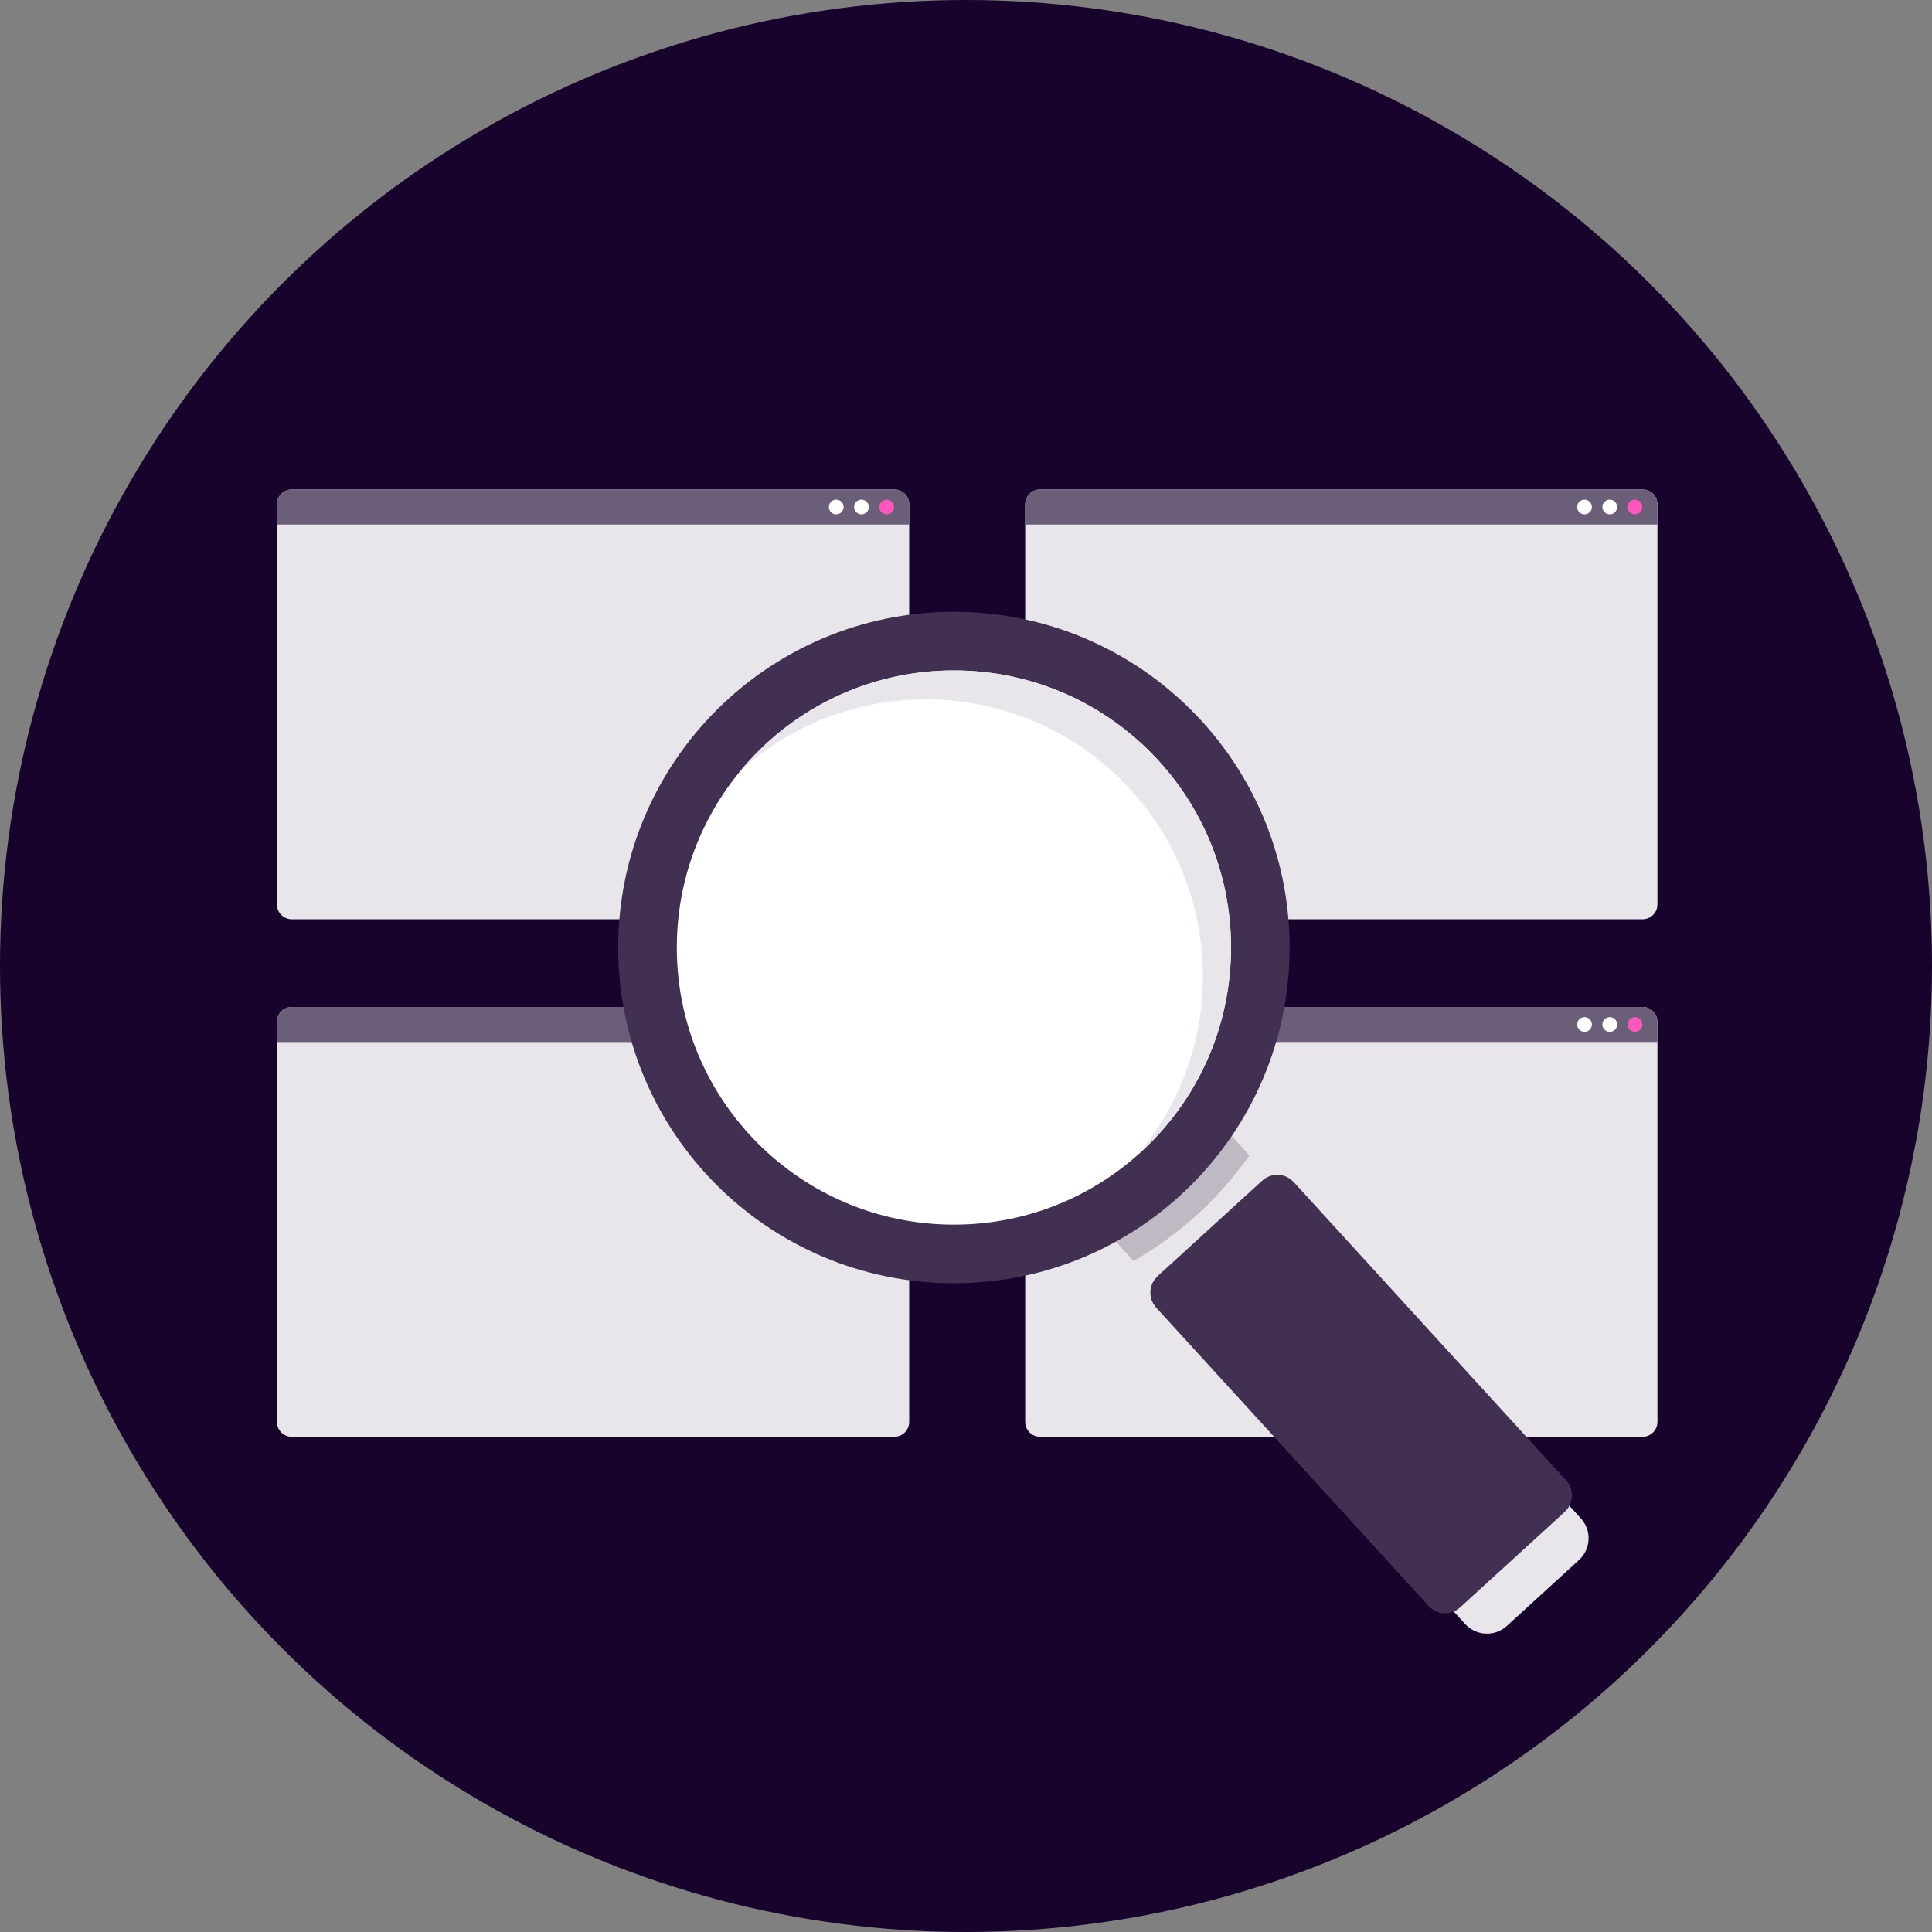 <?xml version="1.0" encoding="UTF-8"?>
<svg xmlns="http://www.w3.org/2000/svg" width="80" height="80" viewBox="0 0 80 80" fill="none">
  <rect x="0" y="0" width="80" height="80" fill="#808080" stroke="none"/>
  <circle cx="40" cy="40" r="40" fill="#18032C"></circle>
  <path d="M37.031 20.269H12.082C11.742 20.269 11.467 20.544 11.467 20.884V37.45C11.467 37.79 11.742 38.065 12.082 38.065H37.031C37.371 38.065 37.647 37.79 37.647 37.45V20.884C37.647 20.544 37.371 20.269 37.031 20.269Z" fill="#E8E6EA"></path>
  <path d="M11.467 21.719V20.883C11.467 20.543 11.742 20.267 12.082 20.267H37.031C37.371 20.267 37.647 20.543 37.647 20.883V21.719" fill="#6B5E78"></path>
  <path d="M34.627 21.298C34.795 21.298 34.932 21.162 34.932 20.993C34.932 20.825 34.795 20.689 34.627 20.689C34.459 20.689 34.322 20.825 34.322 20.993C34.322 21.162 34.459 21.298 34.627 21.298Z" fill="white"></path>
  <path d="M35.672 21.298C35.84 21.298 35.977 21.162 35.977 20.993C35.977 20.825 35.84 20.689 35.672 20.689C35.504 20.689 35.367 20.825 35.367 20.993C35.367 21.162 35.504 21.298 35.672 21.298Z" fill="white"></path>
  <path d="M36.717 21.298C36.885 21.298 37.022 21.162 37.022 20.993C37.022 20.825 36.885 20.689 36.717 20.689C36.549 20.689 36.412 20.825 36.412 20.993C36.412 21.162 36.549 21.298 36.717 21.298Z" fill="#FF57BB"></path>
  <path d="M68.015 20.269H43.067C42.727 20.269 42.451 20.544 42.451 20.884V37.45C42.451 37.79 42.727 38.065 43.067 38.065H68.015C68.355 38.065 68.631 37.79 68.631 37.45V20.884C68.631 20.544 68.355 20.269 68.015 20.269Z" fill="#E8E6EA"></path>
  <path d="M42.451 21.719V20.883C42.451 20.543 42.727 20.267 43.067 20.267H68.015C68.356 20.267 68.631 20.543 68.631 20.883V21.719" fill="#6B5E78"></path>
  <path d="M65.611 21.298C65.78 21.298 65.916 21.162 65.916 20.993C65.916 20.825 65.78 20.689 65.611 20.689C65.443 20.689 65.307 20.825 65.307 20.993C65.307 21.162 65.443 21.298 65.611 21.298Z" fill="white"></path>
  <path d="M66.656 21.298C66.825 21.298 66.961 21.162 66.961 20.993C66.961 20.825 66.825 20.689 66.656 20.689C66.488 20.689 66.352 20.825 66.352 20.993C66.352 21.162 66.488 21.298 66.656 21.298Z" fill="white"></path>
  <path d="M67.701 21.298C67.87 21.298 68.006 21.162 68.006 20.993C68.006 20.825 67.87 20.689 67.701 20.689C67.533 20.689 67.397 20.825 67.397 20.993C67.397 21.162 67.533 21.298 67.701 21.298Z" fill="#FF57BB"></path>
  <path d="M37.031 41.698H12.082C11.742 41.698 11.467 41.973 11.467 42.313V58.879C11.467 59.219 11.742 59.495 12.082 59.495H37.031C37.371 59.495 37.647 59.219 37.647 58.879V42.313C37.647 41.973 37.371 41.698 37.031 41.698Z" fill="#E8E6EA"></path>
  <path d="M11.467 43.148V42.312C11.467 41.972 11.742 41.696 12.082 41.696H37.031C37.371 41.696 37.647 41.972 37.647 42.312V43.148" fill="#6B5E78"></path>
  <path d="M34.627 42.727C34.795 42.727 34.932 42.591 34.932 42.422C34.932 42.254 34.795 42.118 34.627 42.118C34.459 42.118 34.322 42.254 34.322 42.422C34.322 42.591 34.459 42.727 34.627 42.727Z" fill="white"></path>
  <path d="M35.672 42.727C35.84 42.727 35.977 42.591 35.977 42.422C35.977 42.254 35.84 42.118 35.672 42.118C35.504 42.118 35.367 42.254 35.367 42.422C35.367 42.591 35.504 42.727 35.672 42.727Z" fill="white"></path>
  <path d="M36.717 42.727C36.885 42.727 37.022 42.591 37.022 42.422C37.022 42.254 36.885 42.118 36.717 42.118C36.549 42.118 36.412 42.254 36.412 42.422C36.412 42.591 36.549 42.727 36.717 42.727Z" fill="#FF57BB"></path>
  <path d="M68.015 41.697H43.067C42.727 41.697 42.451 41.973 42.451 42.313V58.878C42.451 59.218 42.727 59.494 43.067 59.494H68.015C68.355 59.494 68.631 59.218 68.631 58.878V42.313C68.631 41.973 68.355 41.697 68.015 41.697Z" fill="#E8E6EA"></path>
  <path d="M42.451 43.147V42.312C42.451 41.971 42.727 41.696 43.067 41.696H68.015C68.356 41.696 68.631 41.971 68.631 42.312V43.147" fill="#6B5E78"></path>
  <path d="M65.611 42.727C65.78 42.727 65.916 42.591 65.916 42.422C65.916 42.254 65.78 42.118 65.611 42.118C65.443 42.118 65.307 42.254 65.307 42.422C65.307 42.591 65.443 42.727 65.611 42.727Z" fill="white"></path>
  <path d="M66.656 42.727C66.825 42.727 66.961 42.591 66.961 42.422C66.961 42.254 66.825 42.118 66.656 42.118C66.488 42.118 66.352 42.254 66.352 42.422C66.352 42.591 66.488 42.727 66.656 42.727Z" fill="white"></path>
  <path d="M67.701 42.727C67.87 42.727 68.006 42.591 68.006 42.422C68.006 42.254 67.87 42.118 67.701 42.118C67.533 42.118 67.397 42.254 67.397 42.422C67.397 42.591 67.533 42.727 67.701 42.727Z" fill="#FF57BB"></path>
  <path d="M42.203 47.026L46.995 42.65L65.46 62.872C65.915 63.371 65.88 64.144 65.381 64.599L62.395 67.326C61.896 67.781 61.123 67.746 60.668 67.247L42.203 47.026Z" fill="#E8E6EA"></path>
  <path d="M52.683 49.335L48.343 53.298C48.218 53.412 48.209 53.605 48.323 53.73L59.611 66.092C59.725 66.217 59.919 66.226 60.043 66.112L64.384 62.148C64.508 62.035 64.517 61.841 64.403 61.717L53.115 49.355C53.001 49.23 52.808 49.221 52.683 49.335Z" fill="#423052" stroke="#423052" stroke-width="1.223" stroke-miterlimit="10"></path>
  <path d="M46.995 42.652L51.735 47.842C51.121 48.713 50.406 49.536 49.587 50.285C48.761 51.039 47.872 51.678 46.94 52.216L42.205 47.029L46.998 42.655L46.995 42.652Z" fill="#BFB9C4"></path>
  <path d="M39.499 53.136C47.176 53.136 53.4 46.912 53.4 39.235C53.4 31.558 47.176 25.334 39.499 25.334C31.821 25.334 25.598 31.558 25.598 39.235C25.598 46.912 31.821 53.136 39.499 53.136Z" fill="#423052"></path>
  <path d="M39.5 50.71C45.837 50.71 50.974 45.573 50.974 39.236C50.974 32.899 45.837 27.762 39.5 27.762C33.163 27.762 28.025 32.899 28.025 39.236C28.025 45.573 33.163 50.71 39.5 50.71Z" fill="white"></path>
  <path d="M46.333 32.205C50.676 36.426 50.96 43.248 47.121 47.809C47.329 47.625 47.531 47.436 47.727 47.234C52.143 42.689 52.042 35.424 47.497 31.007C42.952 26.59 35.687 26.691 31.27 31.236C31.075 31.438 30.891 31.646 30.711 31.86C35.164 27.892 41.989 27.984 46.333 32.205Z" fill="#E8E6EA"></path>
</svg>
